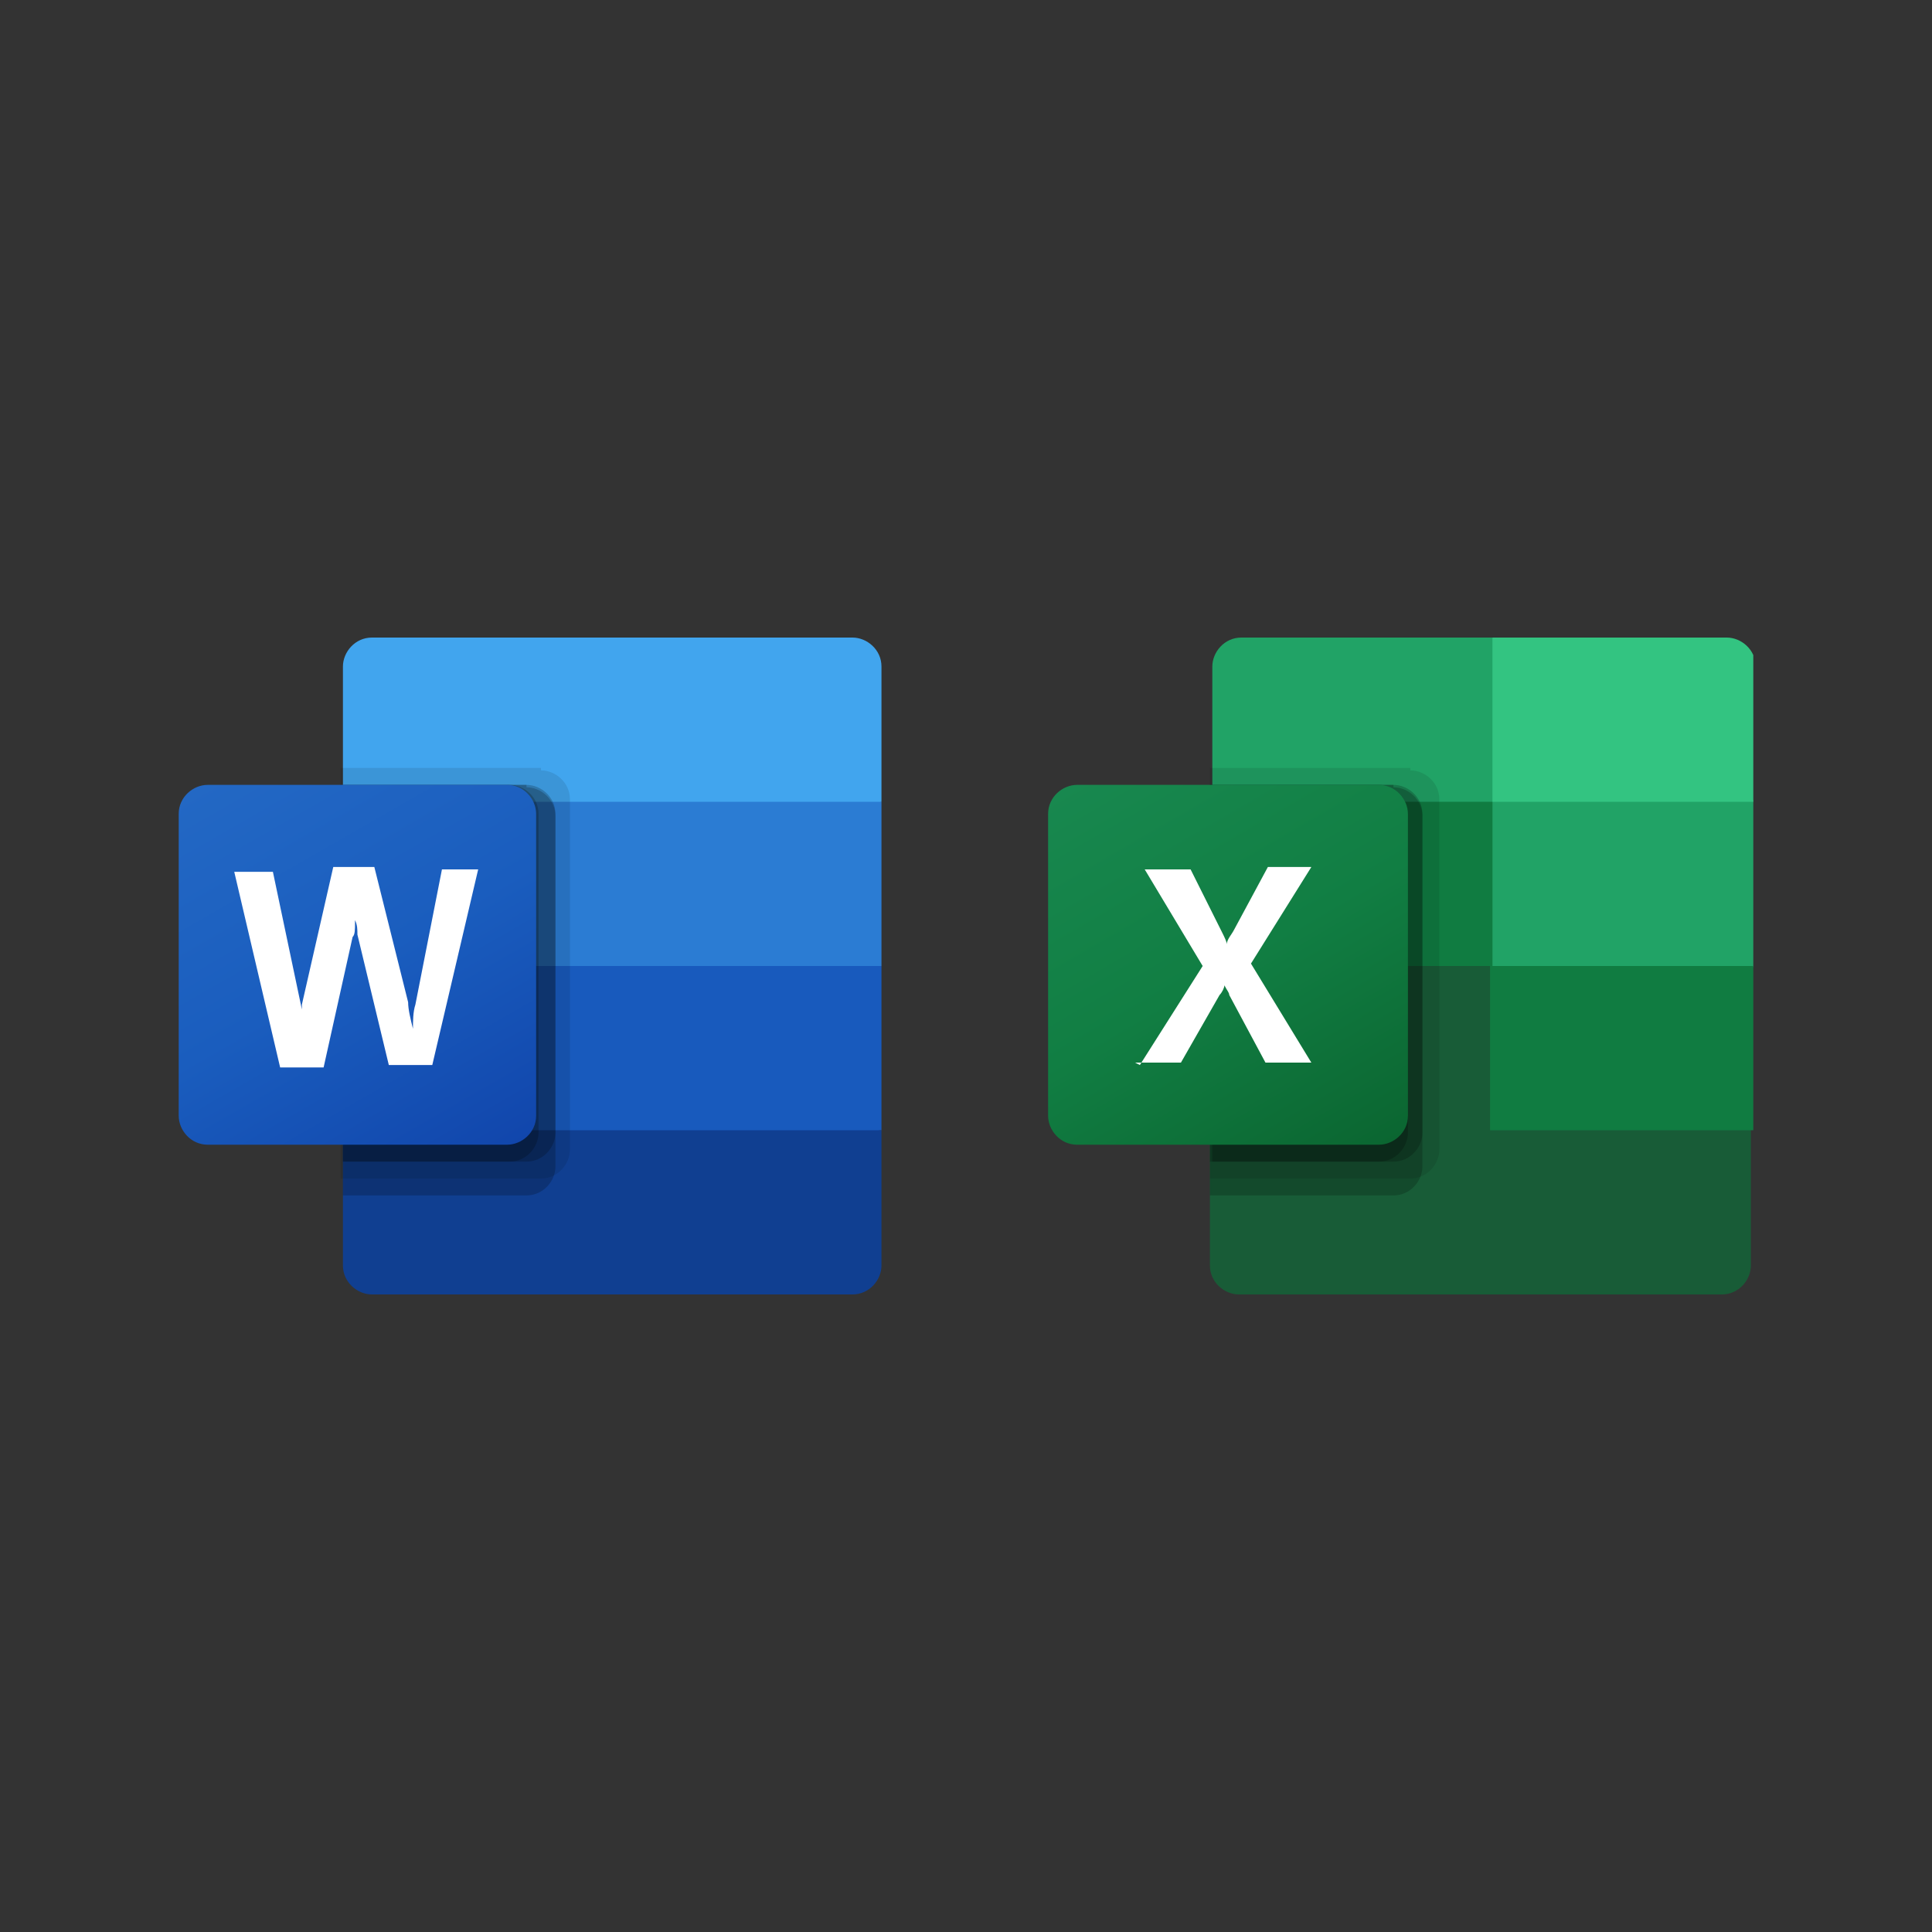<?xml version="1.0" encoding="UTF-8"?>
<svg id="Warstwa_1" xmlns="http://www.w3.org/2000/svg" xmlns:xlink="http://www.w3.org/1999/xlink" version="1.1" viewBox="0 0 80 80">
  <rect x="0" y="0" width="80" height="80" fill="#333333" stroke="none"/>
  <!-- Generator: Adobe Illustrator 29.8.1, SVG Export Plug-In . SVG Version: 2.1.1 Build 2)  -->
  <defs>
    <style>
      .st0 {
        fill: none;
      }

      .st1 {
        opacity: .1;
      }

      .st1, .st2 {
        isolation: isolate;
      }

      .st2 {
        opacity: .2;
      }

      .st3 {
        fill: #185c37;
      }

      .st4 {
        fill: #21a366;
      }

      .st5 {
        fill: url(#Gradient_bez_nazwy_9);
      }

      .st6 {
        fill: #33c481;
      }

      .st7 {
        clip-path: url(#clippath-1);
      }

      .st8 {
        fill: #103f91;
      }

      .st9 {
        fill: #185abd;
      }

      .st10 {
        fill: #fff;
      }

      .st11 {
        fill: #2b7cd3;
      }

      .st12 {
        fill: #107c41;
      }

      .st13 {
        fill: url(#Gradient_bez_nazwy_10);
      }

      .st14 {
        fill: #41a5ee;
      }

      .st15 {
        clip-path: url(#clippath);
      }
    </style>
    <clipPath id="clippath">
      <rect class="st0" x="7.4" y="26.4" width="29.2" height="27.2"/>
    </clipPath>
    <linearGradient id="Gradient_bez_nazwy_9" data-name="Gradient bez nazwy 9" x1="-81" y1="554.5" x2="-71.3" y2="537.6" gradientTransform="translate(91 586) scale(1 -1)" gradientUnits="userSpaceOnUse">
      <stop offset="0" stop-color="#2368c4"/>
      <stop offset=".5" stop-color="#1a5dbe"/>
      <stop offset="1" stop-color="#1146ac"/>
    </linearGradient>
    <clipPath id="clippath-1">
      <rect class="st0" x="43.3" y="26.4" width="29.3" height="27.2"/>
    </clipPath>
    <linearGradient id="Gradient_bez_nazwy_10" data-name="Gradient bez nazwy 10" x1="-45.1" y1="554.5" x2="-35.3" y2="537.6" gradientTransform="translate(91 586) scale(1 -1)" gradientUnits="userSpaceOnUse">
      <stop offset="0" stop-color="#18884f"/>
      <stop offset=".5" stop-color="#117e43"/>
      <stop offset="1" stop-color="#0b6631"/>
    </linearGradient>
  </defs>
  <g class="st15">
    <g>
      <path class="st14" d="M35.3,26.4H15.4c-.7,0-1.2.6-1.2,1.2v5.6l11.5,3.4,10.8-3.4v-5.6c0-.7-.6-1.2-1.2-1.2Z"/>
      <path class="st11" d="M36.6,33.2H14.2v6.8l11.5,2,10.8-2v-6.8Z"/>
      <path class="st9" d="M14.2,40v6.8l10.8,1.4,11.5-1.4v-6.8H14.2Z"/>
      <path class="st8" d="M15.4,53.6h19.9c.7,0,1.2-.6,1.2-1.2v-5.6H14.2v5.6c0,.7.6,1.2,1.2,1.2Z"/>
      <path class="st1" d="M22.4,31.8h-8.3v17h8.3c.7,0,1.2-.6,1.2-1.2v-14.5c0-.7-.6-1.2-1.2-1.2Z"/>
      <path class="st2" d="M21.8,32.5h-7.6v17h7.6c.7,0,1.2-.6,1.2-1.2v-14.5c0-.7-.6-1.2-1.2-1.2Z"/>
      <path class="st2" d="M21.8,32.5h-7.6v15.6h7.6c.7,0,1.2-.6,1.2-1.2v-13.2c0-.7-.6-1.2-1.2-1.2Z"/>
      <path class="st2" d="M21.1,32.5h-6.9v15.6h6.9c.7,0,1.2-.6,1.2-1.2v-13.2c0-.7-.6-1.2-1.2-1.2Z"/>
      <path class="st5" d="M8.6,32.5h12.4c.7,0,1.2.6,1.2,1.2v12.5c0,.7-.6,1.2-1.2,1.2h-12.4c-.7,0-1.2-.6-1.2-1.2v-12.5c0-.7.6-1.2,1.2-1.2Z"/>
      <path class="st10" d="M12.5,42.1c0,.2,0,.4,0,.5h0c0-.1,0-.3,0-.5,0-.2,0-.4,0-.5l1.3-5.7h1.7l1.4,5.6c0,.3.1.7.2,1.1h0c0-.3,0-.7.1-1l1.1-5.6h1.5l-1.9,8.1h-1.8l-1.3-5.4c0-.2,0-.4-.1-.6s0-.4,0-.5h0c0,.1,0,.3,0,.6,0,.3,0,.5-.1.6l-1.2,5.4h-1.8l-1.9-8.1h1.6l1.2,5.7c0,.1,0,.3,0,.5Z"/>
    </g>
  </g>
  <g class="st7">
    <g>
      <path class="st3" d="M61.7,39.3l-11.6-2v15.1c0,.7.6,1.2,1.2,1.2h20c.7,0,1.2-.6,1.2-1.2v-5.6l-10.9-7.5Z"/>
      <path class="st4" d="M61.7,26.4h-10.3c-.7,0-1.2.6-1.2,1.2v5.6l11.6,6.8,6.1,2,4.8-2v-6.8l-10.9-6.8Z"/>
      <path class="st12" d="M50.2,33.2h11.6v6.8h-11.6v-6.8Z"/>
      <path class="st1" d="M58.4,31.8h-8.3v17h8.3c.7,0,1.2-.6,1.2-1.2v-14.5c0-.7-.6-1.2-1.2-1.2Z"/>
      <path class="st2" d="M57.7,32.5h-7.6v17h7.6c.7,0,1.2-.6,1.2-1.2v-14.5c0-.7-.6-1.2-1.2-1.2Z"/>
      <path class="st2" d="M57.7,32.5h-7.6v15.6h7.6c.7,0,1.2-.6,1.2-1.2v-13.2c0-.7-.6-1.2-1.2-1.2Z"/>
      <path class="st2" d="M57.1,32.5h-6.9v15.6h6.9c.7,0,1.2-.6,1.2-1.2v-13.2c0-.7-.6-1.2-1.2-1.2Z"/>
      <path class="st13" d="M44.6,32.5h12.5c.7,0,1.2.6,1.2,1.2v12.5c0,.7-.6,1.2-1.2,1.2h-12.5c-.7,0-1.2-.6-1.2-1.2v-12.5c0-.7.6-1.2,1.2-1.2Z"/>
      <path class="st10" d="M47.2,44.1l2.6-4.1-2.4-4h1.9l1.3,2.6c.1.2.2.4.2.5h0c0-.2.2-.4.3-.6l1.4-2.6h1.8l-2.5,4,2.5,4.1h-1.9l-1.5-2.8c0-.1-.1-.2-.2-.4h0c0,.1-.1.3-.2.4l-1.6,2.8h-1.9Z"/>
      <path class="st6" d="M71.4,26.4h-9.6v6.8h10.9v-5.6c0-.7-.6-1.2-1.2-1.2Z"/>
      <path class="st12" d="M61.7,40h10.9v6.8h-10.9v-6.8Z"/>
    </g>
  </g>
</svg>